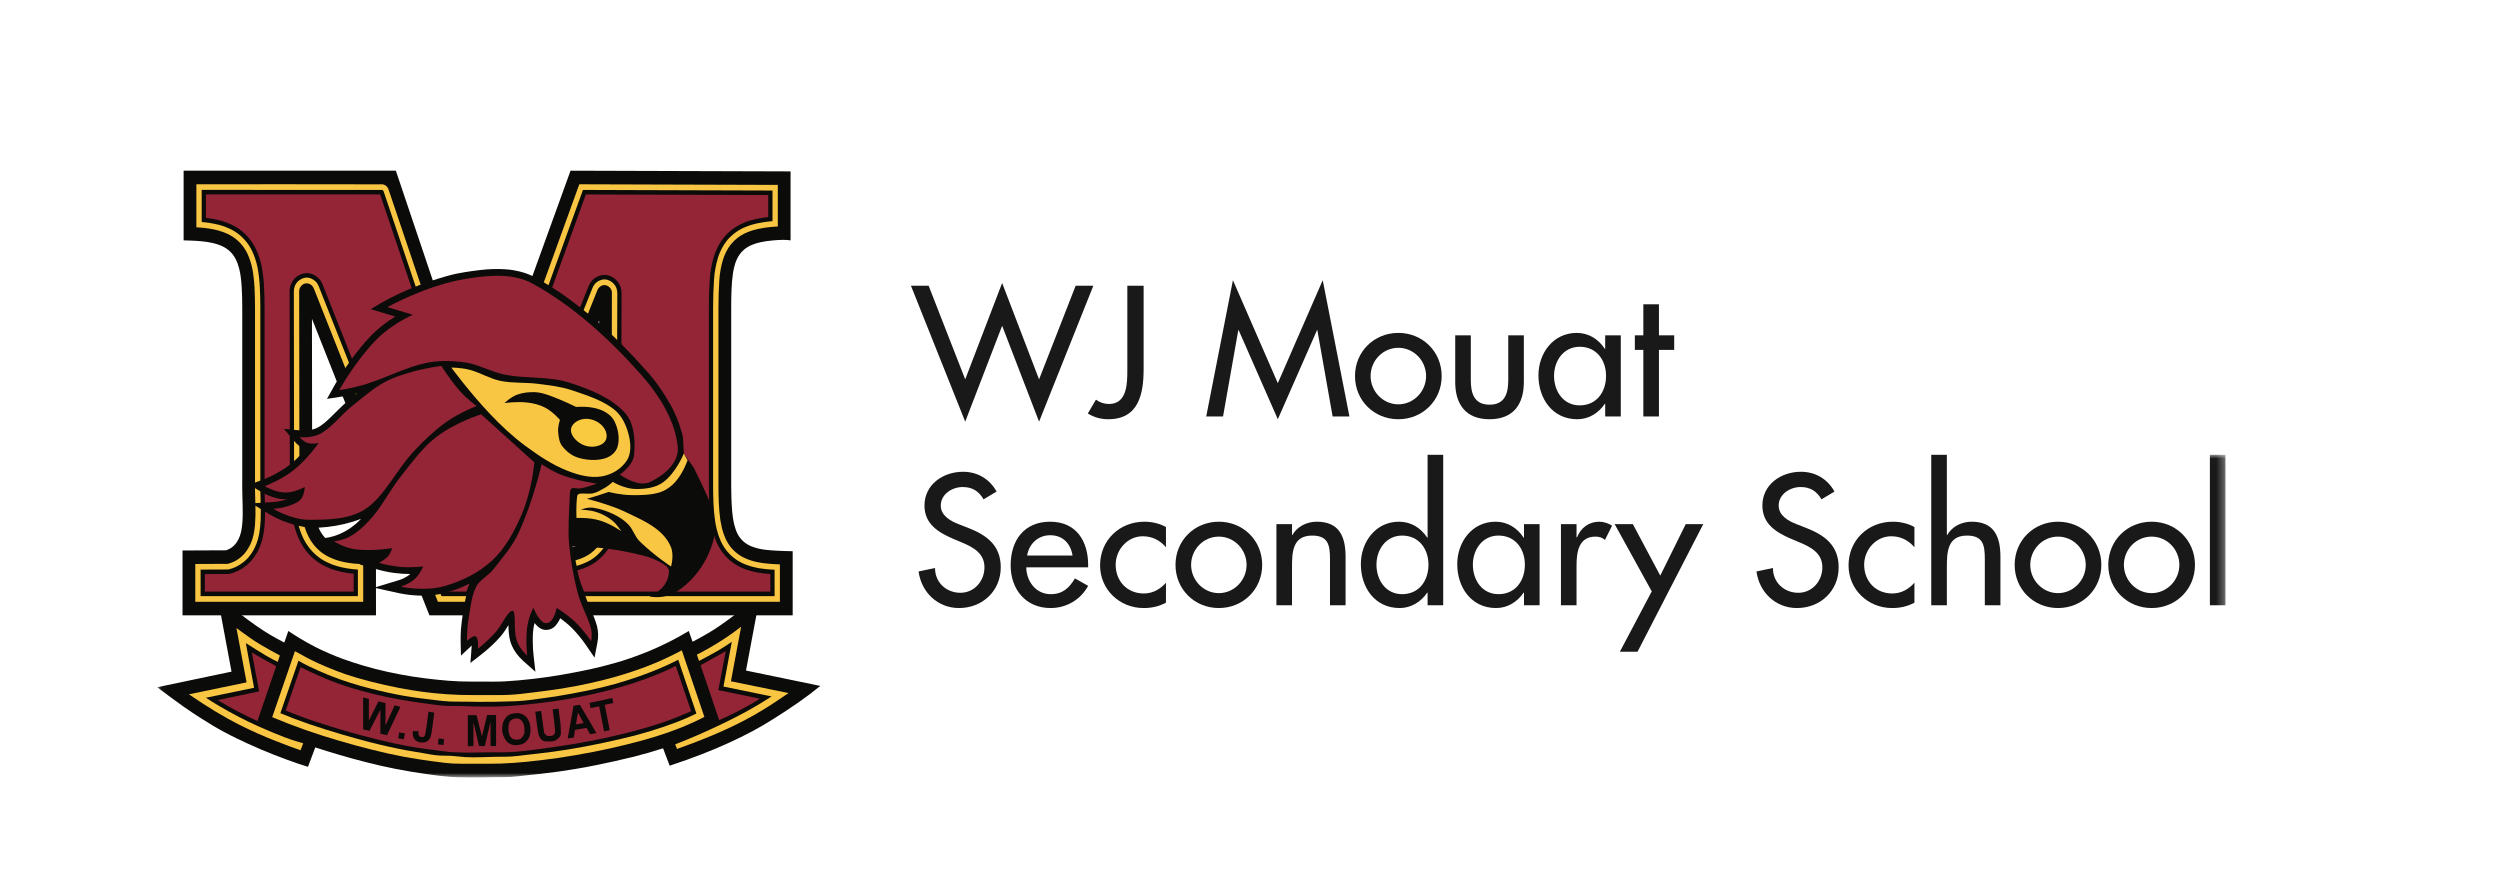 <?xml version="1.0" encoding="UTF-8"?>
<svg width="326px" height="115px" viewBox="0 0 326 115" version="1.1" xmlns="http://www.w3.org/2000/svg" xmlns:xlink="http://www.w3.org/1999/xlink">
    <!-- Generator: Sketch 49.1 (51147) - http://www.bohemiancoding.com/sketch -->
    <title>Bitmap Copy 44</title>
    <desc>Created with Sketch.</desc>
    <defs>
        <polygon id="path-1" points="0.038 0.008 269.703 0.008 269.703 42.042 0.038 42.042"></polygon>
    </defs>
    <g id="Page-1" stroke="none" stroke-width="1" fill="none" fill-rule="evenodd">
        <g id="Schools" transform="translate(-556, -6894)">
            <g id="logo_school_wjmouat" transform="translate(56, 6889)">
                <g id="W-J-Mouat-Secondary-Corporate-Colour-Copy" transform="translate(520.5, 27.24)">
                    <polyline id="Fill-1" fill="#1A1919" points="105.364 27.229 110.179 14.659 114.995 27.229 119.765 15.021 122.071 15.021 114.995 32.745 110.179 20.243 105.364 32.745 98.288 15.021 100.594 15.021 105.364 27.229"></polyline>
                    <path d="M128.629,15.021 L128.629,25.85 C128.629,29.128 127.996,32.428 124.017,32.428 C123.022,32.428 122.186,32.18 121.35,31.682 L122.413,29.874 C122.887,30.235 123.497,30.439 124.108,30.439 C126.55,30.439 126.504,27.59 126.504,25.85 L126.504,15.021 L128.629,15.021" id="Fill-2" fill="#1A1919"></path>
                    <polyline id="Fill-3" fill="#1A1919" points="141.02 20.809 140.974 20.809 138.985 32.066 136.792 32.066 140.274 14.298 146.128 27.726 151.984 14.298 155.466 32.066 153.273 32.066 151.283 20.809 151.238 20.809 146.128 32.428 141.02 20.809"></polyline>
                    <path d="M158.226,26.8 C158.226,28.789 159.831,30.484 161.843,30.484 C163.855,30.484 165.461,28.789 165.461,26.8 C165.461,24.787 163.855,23.114 161.843,23.114 C159.831,23.114 158.226,24.787 158.226,26.8 Z M167.495,26.8 C167.495,29.987 165.008,32.428 161.843,32.428 C158.678,32.428 156.191,29.987 156.191,26.8 C156.191,23.612 158.678,21.17 161.843,21.17 C165.008,21.17 167.495,23.612 167.495,26.8 Z" id="Fill-4" fill="#1A1919"></path>
                    <path d="M171.294,21.487 L171.294,27.342 C171.294,29.037 171.723,30.53 173.735,30.53 C175.747,30.53 176.177,29.037 176.177,27.342 L176.177,21.487 L178.211,21.487 L178.211,27.568 C178.211,30.462 176.855,32.428 173.735,32.428 C170.616,32.428 169.26,30.462 169.26,27.568 L169.26,21.487 L171.294,21.487" id="Fill-5" fill="#1A1919"></path>
                    <path d="M188.929,26.776 C188.929,24.72 187.685,22.979 185.493,22.979 C183.391,22.979 182.147,24.81 182.147,26.776 C182.147,28.766 183.345,30.62 185.493,30.62 C187.709,30.62 188.929,28.857 188.929,26.776 Z M190.851,32.066 L188.816,32.066 L188.816,30.416 L188.771,30.416 C187.957,31.615 186.691,32.428 185.176,32.428 C181.944,32.428 180.112,29.738 180.112,26.709 C180.112,23.815 182.034,21.17 185.109,21.17 C186.669,21.17 187.935,21.984 188.771,23.25 L188.816,23.25 L188.816,21.487 L190.851,21.487 L190.851,32.066 Z" id="Fill-6" fill="#1A1919"></path>
                    <polyline id="Fill-7" fill="#1A1919" points="195.826 32.066 193.791 32.066 193.791 23.386 192.683 23.386 192.683 21.487 193.791 21.487 193.791 17.44 195.826 17.44 195.826 21.487 197.815 21.487 197.815 23.386 195.826 23.386 195.826 32.066"></polyline>
                    <path d="M107.761,42.873 C107.127,41.811 106.314,41.269 105.025,41.269 C103.668,41.269 102.177,42.195 102.177,43.687 C102.177,45.021 103.487,45.722 104.55,46.129 L105.771,46.604 C108.19,47.553 109.998,48.888 109.998,51.736 C109.998,54.833 107.602,57.049 104.55,57.049 C101.792,57.049 99.644,55.013 99.283,52.278 L101.431,51.826 C101.408,53.703 102.9,55.059 104.731,55.059 C106.562,55.059 107.873,53.521 107.873,51.736 C107.873,49.904 106.403,49.113 104.934,48.503 L103.759,48.005 C101.815,47.169 100.051,46.061 100.051,43.687 C100.051,40.93 102.493,39.279 105.07,39.279 C106.969,39.279 108.529,40.206 109.456,41.856 L107.761,42.873" id="Fill-8" fill="#1A1919"></path>
                    <path d="M119.359,50.198 C119.11,48.616 118.07,47.553 116.443,47.553 C114.86,47.553 113.684,48.684 113.436,50.198 L119.359,50.198 Z M113.323,51.736 C113.345,53.545 114.566,55.24 116.511,55.24 C118.07,55.24 118.907,54.448 119.675,53.182 L121.394,54.154 C120.399,55.985 118.545,57.049 116.488,57.049 C113.255,57.049 111.288,54.607 111.288,51.487 C111.288,48.232 113.029,45.79 116.443,45.79 C119.811,45.79 121.394,48.277 121.394,51.419 L121.394,51.736 L113.323,51.736 Z" id="Fill-9" fill="#1A1919"></path>
                    <path d="M131.541,49.113 C130.727,48.186 129.732,47.689 128.512,47.689 C126.522,47.689 124.984,49.452 124.984,51.397 C124.984,53.567 126.499,55.149 128.647,55.149 C129.823,55.149 130.772,54.607 131.541,53.748 L131.541,56.348 C130.614,56.844 129.687,57.049 128.624,57.049 C125.504,57.049 122.95,54.652 122.95,51.487 C122.95,48.209 125.482,45.79 128.737,45.79 C129.687,45.79 130.727,46.016 131.541,46.49 L131.541,49.113" id="Fill-10" fill="#1A1919"></path>
                    <path d="M134.82,51.419 C134.82,53.408 136.425,55.104 138.437,55.104 C140.449,55.104 142.054,53.408 142.054,51.419 C142.054,49.407 140.449,47.735 138.437,47.735 C136.425,47.735 134.82,49.407 134.82,51.419 Z M144.089,51.419 C144.089,54.607 141.601,57.049 138.437,57.049 C135.272,57.049 132.785,54.607 132.785,51.419 C132.785,48.232 135.272,45.79 138.437,45.79 C141.601,45.79 144.089,48.232 144.089,51.419 Z" id="Fill-11" fill="#1A1919"></path>
                    <path d="M147.979,47.53 L148.023,47.53 C148.656,46.401 149.922,45.79 151.211,45.79 C154.195,45.79 154.964,47.802 154.964,50.379 L154.964,56.687 L152.93,56.687 L152.93,50.628 C152.93,48.819 152.68,47.599 150.601,47.599 C147.979,47.599 147.979,49.904 147.979,51.826 L147.979,56.687 L145.944,56.687 L145.944,46.107 L147.979,46.107 L147.979,47.53" id="Fill-12" fill="#1A1919"></path>
                    <path d="M165.772,51.397 C165.772,49.339 164.528,47.599 162.335,47.599 C160.233,47.599 158.99,49.43 158.99,51.397 C158.99,53.386 160.187,55.24 162.335,55.24 C164.55,55.24 165.772,53.476 165.772,51.397 Z M165.658,55.036 L165.613,55.036 C164.8,56.235 163.511,57.049 162.019,57.049 C158.764,57.049 156.955,54.357 156.955,51.328 C156.955,48.435 158.876,45.79 161.928,45.79 C163.511,45.79 164.777,46.604 165.613,47.87 L165.658,47.87 L165.658,37.063 L167.693,37.063 L167.693,56.687 L165.658,56.687 L165.658,55.036 Z" id="Fill-13" fill="#1A1919"></path>
                    <path d="M178.343,51.397 C178.343,49.339 177.099,47.599 174.906,47.599 C172.804,47.599 171.561,49.43 171.561,51.397 C171.561,53.386 172.758,55.24 174.906,55.24 C177.122,55.24 178.343,53.476 178.343,51.397 Z M180.264,56.687 L178.229,56.687 L178.229,55.036 L178.184,55.036 C177.371,56.235 176.104,57.049 174.59,57.049 C171.357,57.049 169.525,54.357 169.525,51.328 C169.525,48.435 171.447,45.79 174.521,45.79 C176.082,45.79 177.348,46.604 178.184,47.87 L178.229,47.87 L178.229,46.107 L180.264,46.107 L180.264,56.687 Z" id="Fill-14" fill="#1A1919"></path>
                    <path d="M185.081,47.824 L185.148,47.824 C185.646,46.581 186.686,45.79 188.042,45.79 C188.63,45.79 189.218,45.994 189.715,46.31 L188.788,48.163 C188.427,47.847 188.02,47.735 187.545,47.735 C185.352,47.735 185.081,49.769 185.081,51.487 L185.081,56.687 L183.046,56.687 L183.046,46.107 L185.081,46.107 L185.081,47.824" id="Fill-15" fill="#1A1919"></path>
                    <polyline id="Fill-16" fill="#1A1919" points="190.051 46.107 192.425 46.107 195.997 52.82 199.32 46.107 201.604 46.107 193.035 62.745 190.73 62.745 194.889 54.878 190.051 46.107"></polyline>
                    <path d="M217.023,42.873 C216.391,41.811 215.577,41.269 214.288,41.269 C212.931,41.269 211.44,42.195 211.44,43.687 C211.44,45.021 212.75,45.722 213.813,46.129 L215.033,46.604 C217.453,47.553 219.261,48.888 219.261,51.736 C219.261,54.833 216.865,57.049 213.813,57.049 C211.055,57.049 208.907,55.013 208.546,52.278 L210.693,51.826 C210.67,53.703 212.163,55.059 213.994,55.059 C215.825,55.059 217.136,53.521 217.136,51.736 C217.136,49.904 215.666,49.113 214.197,48.503 L213.022,48.005 C211.078,47.169 209.314,46.061 209.314,43.687 C209.314,40.93 211.756,39.279 214.333,39.279 C216.232,39.279 217.792,40.206 218.719,41.856 L217.023,42.873" id="Fill-17" fill="#1A1919"></path>
                    <path d="M229.141,49.113 C228.327,48.186 227.333,47.689 226.112,47.689 C224.123,47.689 222.586,49.452 222.586,51.397 C222.586,53.567 224.1,55.149 226.248,55.149 C227.424,55.149 228.373,54.607 229.141,53.748 L229.141,56.348 C228.215,56.844 227.287,57.049 226.225,57.049 C223.105,57.049 220.551,54.652 220.551,51.487 C220.551,48.209 223.083,45.79 226.338,45.79 C227.287,45.79 228.327,46.016 229.141,46.49 L229.141,49.113" id="Fill-18" fill="#1A1919"></path>
                    <path d="M233.371,37.063 L233.371,47.53 L233.415,47.53 C234.048,46.401 235.314,45.79 236.603,45.79 C239.587,45.79 240.356,47.802 240.356,50.379 L240.356,56.687 L238.321,56.687 L238.321,50.628 C238.321,48.819 238.072,47.599 235.992,47.599 C233.371,47.599 233.371,49.904 233.371,51.826 L233.371,56.687 L231.335,56.687 L231.335,37.063 L233.371,37.063" id="Fill-19" fill="#1A1919"></path>
                    <path d="M244.246,51.419 C244.246,53.408 245.851,55.104 247.863,55.104 C249.875,55.104 251.481,53.408 251.481,51.419 C251.481,49.407 249.875,47.735 247.863,47.735 C245.851,47.735 244.246,49.407 244.246,51.419 Z M253.515,51.419 C253.515,54.607 251.028,57.049 247.863,57.049 C244.698,57.049 242.211,54.607 242.211,51.419 C242.211,48.232 244.698,45.79 247.863,45.79 C251.028,45.79 253.515,48.232 253.515,51.419 Z" id="Fill-20" fill="#1A1919"></path>
                    <path d="M256.455,51.419 C256.455,53.408 258.06,55.104 260.072,55.104 C262.084,55.104 263.689,53.408 263.689,51.419 C263.689,49.407 262.084,47.735 260.072,47.735 C258.06,47.735 256.455,49.407 256.455,51.419 Z M265.724,51.419 C265.724,54.607 263.236,57.049 260.072,57.049 C256.907,57.049 254.42,54.607 254.42,51.419 C254.42,48.232 256.907,45.79 260.072,45.79 C263.236,45.79 265.724,48.232 265.724,51.419 Z" id="Fill-21" fill="#1A1919"></path>
                    <g id="Group-25" transform="translate(0, 37.055)">
                        <mask id="mask-2" fill="white">
                            <use xlink:href="#path-1"></use>
                        </mask>
                        <g id="Clip-23"></g>
                        <polygon id="Fill-22" fill="#1A1919" mask="url(#mask-2)" points="267.669 19.631 269.703 19.631 269.703 0.008 267.669 0.008"></polygon>
                        <path d="M73.575,22.151 C72.835,22.669 72.325,22.987 71.737,23.33 C71.15,23.674 70.485,24.042 69.812,24.392 L69.316,22.988 C68.454,23.507 67.575,23.994 66.704,24.429 C65.83,24.867 64.965,25.257 64.254,25.554 C63.544,25.854 62.988,26.061 62.427,26.266 C61.867,26.471 61.302,26.672 60.69,26.863 C60.08,27.055 59.418,27.235 58.752,27.414 C58.086,27.592 57.412,27.77 56.395,27.989 C55.376,28.21 54.014,28.477 52.763,28.691 C51.512,28.906 50.372,29.07 49.104,29.22 C47.835,29.368 46.441,29.499 45.317,29.556 C44.195,29.611 43.342,29.589 42.404,29.585 C41.466,29.581 40.442,29.595 39.447,29.559 C38.452,29.525 37.485,29.438 36.487,29.335 C35.489,29.231 34.459,29.11 33.368,28.941 C32.277,28.77 31.125,28.555 30.025,28.311 C28.926,28.066 27.875,27.796 26.883,27.504 C25.89,27.209 24.95,26.895 24.265,26.647 C23.576,26.398 23.143,26.218 22.714,26.037 C21.854,25.683 20.986,25.277 20.108,24.8 C19.669,24.564 19.233,24.323 18.731,24.022 C18.23,23.722 17.66,23.362 17.097,22.988 L16.573,24.492 C15.954,24.179 15.34,23.843 14.749,23.492 C14.156,23.14 13.58,22.773 12.901,22.298 C12.221,21.822 11.437,21.239 10.886,20.819 C10.337,20.401 10.021,20.145 9.663,19.846 C9.305,19.549 8.904,19.205 8.587,18.929 C8.271,18.652 8.041,18.443 7.813,18.229 L9.69,28.286 L0,30.32 C1.237,31.259 2.486,32.178 3.411,32.832 C4.335,33.483 4.936,33.871 5.539,34.258 C6.144,34.644 6.751,35.027 7.288,35.347 C7.825,35.668 8.295,35.926 8.769,36.18 C9.243,36.433 9.722,36.683 10.512,37.063 C11.302,37.445 12.403,37.954 13.532,38.434 C14.659,38.915 15.815,39.363 16.839,39.739 C17.864,40.118 18.758,40.42 19.659,40.701 L20.612,38.166 C21.672,38.513 22.737,38.841 23.82,39.159 C24.902,39.476 26.003,39.781 27.219,40.089 C28.434,40.398 29.763,40.711 31.133,40.979 C32.502,41.247 33.912,41.47 35.116,41.644 C36.317,41.818 37.311,41.94 38.145,42.004 C38.979,42.068 39.655,42.07 40.337,42.074 C41.019,42.079 41.708,42.083 42.389,42.074 C43.069,42.066 43.739,42.046 44.353,42.042 C44.967,42.038 45.525,42.051 46.079,42.021 C46.629,41.99 47.175,41.919 47.835,41.843 C48.496,41.769 49.273,41.691 50.039,41.607 C51.578,41.44 53.124,41.219 54.692,40.952 C55.478,40.819 56.258,40.683 57.506,40.425 C58.756,40.169 60.472,39.792 61.963,39.423 C63.453,39.052 64.713,38.689 65.963,38.282 L66.824,40.554 C68.296,40.067 69.758,39.543 71.043,39.044 C72.331,38.545 73.442,38.073 74.534,37.572 C75.625,37.073 76.693,36.548 77.642,36.041 C78.588,35.535 79.413,35.046 80.408,34.42 C81.404,33.795 82.569,33.033 83.611,32.305 C84.654,31.576 85.572,30.878 86.465,30.148 L76.777,28.145 L78.669,18.057 C77.883,18.795 77.07,19.501 76.179,20.211 C75.287,20.92 74.315,21.636 73.575,22.151" id="Fill-24" fill="#0B0B09" mask="url(#mask-2)"></path>
                    </g>
                    <path d="M71.982,62.258 C71.367,62.612 70.874,62.877 70.373,63.126 L70.653,63.948 C71.558,63.47 72.462,62.994 73.174,62.577 C73.885,62.16 74.408,61.804 74.927,61.448 L73.841,67.285 L80.112,68.575 C79.165,69.191 78.197,69.777 77.242,70.313 C76.285,70.85 75.339,71.339 74.296,71.851 C73.25,72.362 72.105,72.899 70.967,73.404 C69.826,73.908 68.691,74.378 67.546,74.822 L67.785,75.421 C69.027,74.984 70.26,74.519 71.433,74.047 C72.606,73.573 73.716,73.094 74.802,72.578 C75.888,72.063 76.949,71.511 77.861,70.994 C78.769,70.478 79.528,69.995 80.251,69.527 C80.97,69.057 81.655,68.604 82.331,68.137 L74.812,66.6 L76.146,59.478 C75.467,60.011 74.765,60.517 74.049,60.989 C73.33,61.464 72.597,61.904 71.982,62.258" id="Fill-26" fill="#F8C642"></path>
                    <path d="M4.133,68.299 C5.316,69.11 6.52,69.886 7.608,70.544 C8.697,71.201 9.669,71.738 10.609,72.22 C11.55,72.7 12.462,73.122 13.241,73.466 C14.024,73.811 14.674,74.078 15.387,74.358 C16.098,74.639 16.866,74.934 17.427,75.143 C17.987,75.354 18.335,75.477 18.688,75.596 L19.041,74.689 C18.776,74.608 18.513,74.528 18.158,74.422 C17.802,74.314 17.355,74.186 16.514,73.863 C15.672,73.541 14.438,73.027 13.39,72.564 C12.344,72.1 11.485,71.685 10.607,71.224 C9.73,70.765 8.832,70.26 8.118,69.843 C7.404,69.425 6.874,69.092 6.351,68.745 L12.629,67.445 L11.556,61.62 C12.528,62.236 13.501,62.851 14.195,63.259 C14.889,63.669 15.302,63.869 15.715,64.07 L15.995,63.236 C15.087,62.749 14.187,62.245 13.561,61.875 C12.935,61.504 12.585,61.271 12.194,60.999 C11.8,60.726 11.369,60.415 11.053,60.186 C10.735,59.955 10.533,59.805 10.331,59.654 L11.654,66.741 L4.133,68.299" id="Fill-27" fill="#F8C642"></path>
                    <path d="M62.284,65.22 C61.549,65.47 60.557,65.789 59.536,66.075 C58.515,66.363 57.464,66.621 56.346,66.865 C55.229,67.109 54.045,67.338 52.777,67.541 C51.512,67.742 50.163,67.914 49.009,68.058 C47.854,68.203 46.896,68.318 45.902,68.367 C44.911,68.415 43.885,68.398 42.802,68.396 C41.72,68.394 40.578,68.408 39.428,68.372 C38.279,68.337 37.119,68.252 36.082,68.147 C35.046,68.043 34.133,67.917 33.103,67.746 C32.07,67.575 30.921,67.361 29.692,67.085 C28.463,66.81 27.157,66.472 26.1,66.165 C25.042,65.856 24.232,65.577 23.376,65.247 C22.521,64.917 21.621,64.537 20.942,64.227 C20.262,63.918 19.801,63.68 19.414,63.472 C19.027,63.263 18.713,63.084 18.482,62.955 C18.252,62.828 18.106,62.751 17.96,62.676 L14.998,71.276 C17.896,72.497 20.753,73.485 23.598,74.317 C25.029,74.74 26.484,75.138 27.926,75.499 C29.364,75.863 30.789,76.185 32.159,76.442 C33.529,76.697 34.842,76.886 35.905,77.031 C36.969,77.178 37.782,77.281 38.621,77.326 C39.461,77.37 40.329,77.353 41.371,77.352 C42.413,77.35 43.63,77.365 44.782,77.33 C45.934,77.293 47.023,77.207 48.23,77.088 C49.436,76.967 50.759,76.814 52.24,76.599 C53.72,76.384 55.359,76.105 56.868,75.808 C58.378,75.514 59.764,75.2 61.116,74.866 C62.47,74.533 63.793,74.178 64.971,73.814 C66.15,73.452 67.182,73.078 68.011,72.754 C68.841,72.429 69.466,72.153 69.928,71.94 C70.393,71.726 70.696,71.575 70.905,71.471 C71.116,71.364 71.232,71.305 71.35,71.244 L68.409,62.565 C66.991,63.312 65.424,64.063 63.98,64.603 C63.504,64.787 63.022,64.971 62.284,65.22" id="Fill-28" fill="#F8C642"></path>
                    <path d="M70.852,64.514 L73.284,71.668 C74.078,71.312 74.866,70.935 75.577,70.571 C76.29,70.209 76.929,69.855 77.375,69.603 C77.821,69.349 78.075,69.193 78.245,69.088 C78.416,68.982 78.502,68.926 78.586,68.869 L73.17,67.753 L74.143,62.676 L70.852,64.514" id="Fill-29" fill="#942537"></path>
                    <path d="M7.88,69.048 C9.607,70.091 11.338,71.002 13.07,71.784 L15.515,64.631 C14.95,64.33 14.387,64.022 13.931,63.765 C13.476,63.509 13.128,63.3 12.879,63.156 C12.633,63.012 12.486,62.93 12.339,62.847 L13.295,67.918 L7.88,69.048" id="Fill-30" fill="#942537"></path>
                    <path d="M62.94,65.919 C61.952,66.267 60.831,66.634 59.701,66.95 C58.57,67.268 57.437,67.538 56.133,67.807 C54.83,68.075 53.359,68.344 52.289,68.517 C51.217,68.693 50.544,68.775 49.869,68.868 C48.529,69.073 47.207,69.213 45.908,69.225 C44.617,69.26 43.277,69.297 41.932,69.282 C41.258,69.276 40.591,69.258 39.96,69.254 C39.329,69.249 38.731,69.262 38.14,69.235 C37.548,69.205 36.965,69.138 36.323,69.061 C35.682,68.985 34.984,68.901 34.293,68.811 C32.904,68.642 31.493,68.394 30.054,68.072 C29.332,67.913 28.613,67.747 27.802,67.542 C26.194,67.139 24.179,66.538 22.302,65.768 C21.369,65.389 20.479,64.98 19.838,64.669 C19.197,64.358 18.802,64.149 18.415,63.921 L16.061,70.761 C17.246,71.256 18.446,71.715 19.798,72.178 C21.15,72.642 22.654,73.114 24.066,73.528 C25.478,73.941 26.798,74.302 27.83,74.566 C28.862,74.831 29.605,74.999 30.354,75.164 C31.82,75.497 33.243,75.739 34.619,75.962 C35.293,76.078 35.972,76.213 36.597,76.266 C37.223,76.318 37.794,76.289 38.366,76.321 C38.939,76.354 39.513,76.448 40.158,76.489 C40.801,76.529 41.52,76.519 42.228,76.499 C42.937,76.478 43.638,76.451 44.278,76.444 C44.917,76.438 45.497,76.452 46.071,76.419 C46.646,76.388 47.22,76.307 48.133,76.2 C49.05,76.094 50.31,75.96 51.628,75.783 C52.942,75.606 54.318,75.386 55.87,75.091 C57.421,74.795 59.151,74.426 60.59,74.088 C62.031,73.748 63.18,73.441 64.36,73.079 C65.542,72.717 66.754,72.303 67.754,71.92 C68.754,71.538 69.539,71.191 70.311,70.804 L67.947,63.793 C67.181,64.182 66.402,64.546 65.588,64.894 C64.774,65.241 63.926,65.571 62.94,65.919" id="Fill-31" fill="#0B0B09"></path>
                    <path d="M62.076,66.844 C60.988,67.202 59.907,67.514 58.764,67.806 C57.62,68.099 56.412,68.372 55.171,68.615 C53.929,68.858 52.656,69.069 51.448,69.24 C50.239,69.409 49.099,69.535 48.049,69.64 C46.999,69.744 46.04,69.826 45.162,69.866 C44.282,69.905 43.484,69.904 42.808,69.901 C42.132,69.897 41.578,69.893 41.033,69.876 C40.487,69.858 39.952,69.826 39.362,69.819 C38.772,69.812 38.126,69.829 37.487,69.793 C36.847,69.755 36.215,69.664 35.287,69.537 C34.361,69.409 33.138,69.243 31.899,69.029 C30.659,68.816 29.402,68.556 28.188,68.257 C26.972,67.959 25.799,67.622 24.838,67.316 C23.875,67.009 23.122,66.736 22.307,66.401 C21.491,66.065 20.612,65.667 20,65.387 C19.387,65.105 19.043,64.938 18.7,64.761 L16.755,70.417 C17.354,70.661 17.957,70.896 18.567,71.126 C19.176,71.354 19.792,71.577 20.476,71.806 C21.16,72.034 21.911,72.271 22.665,72.504 C23.419,72.74 24.175,72.973 25.21,73.263 C26.244,73.551 27.556,73.897 28.553,74.147 C29.549,74.397 30.231,74.551 30.921,74.699 C32.288,74.996 33.629,75.239 34.94,75.411 C35.592,75.498 36.25,75.575 36.788,75.646 C37.325,75.719 37.741,75.784 38.159,75.822 C38.577,75.861 38.996,75.872 39.49,75.882 C39.982,75.893 40.549,75.904 41.125,75.895 C41.701,75.89 42.286,75.863 43.12,75.863 C43.956,75.861 45.04,75.884 46.139,75.829 C47.237,75.773 48.352,75.636 49.79,75.444 C51.228,75.249 52.992,75 54.605,74.726 C56.219,74.453 57.683,74.157 59.052,73.85 C60.421,73.541 61.691,73.22 62.839,72.905 C63.987,72.59 65.014,72.279 65.881,71.984 C66.751,71.687 67.464,71.403 67.999,71.186 C68.533,70.968 68.889,70.817 69.128,70.713 C69.369,70.608 69.494,70.549 69.617,70.483 L67.623,64.604 C66.876,64.985 66.115,65.335 65.187,65.711 C64.259,66.084 63.165,66.488 62.076,66.844" id="Fill-32" fill="#942537"></path>
                    <path d="M36.674,74.303 C36.637,74.312 36.664,74.382 36.651,74.572 C36.61,74.581 36.649,74.658 36.62,74.822 C36.616,74.827 36.618,74.816 36.609,74.834 C36.62,74.86 36.695,74.841 36.859,74.85 C36.868,74.891 36.928,74.863 37.09,74.875 C37.095,74.913 37.171,74.892 37.332,74.895 C37.371,74.853 37.329,74.792 37.359,74.65 C37.383,74.637 37.365,74.564 37.375,74.409 C37.411,74.403 37.392,74.324 37.394,74.151 C37.356,74.108 37.313,74.165 37.225,74.115 C37.215,74.103 37.142,74.124 37.047,74.097 C37.038,74.07 36.967,74.102 36.862,74.073 C36.851,74.051 36.792,74.062 36.691,74.062 C36.66,74.107 36.687,74.151 36.674,74.303 Z M32.126,74.159 C32.188,74.166 32.203,73.926 32.238,73.737 C32.257,73.623 32.273,73.531 32.282,73.473 C32.29,73.415 32.29,73.394 32.286,73.375 C32.155,73.36 32.024,73.344 31.911,73.327 C31.797,73.309 31.701,73.293 31.643,73.282 C31.585,73.274 31.566,73.274 31.546,73.276 L31.433,74.037 C31.627,74.071 31.822,74.107 31.94,74.129 C32.059,74.151 32.099,74.162 32.126,74.159 Z M45.987,71.857 C45.942,71.926 45.902,72.024 45.874,72.126 C45.813,72.308 45.784,72.685 45.811,73.038 C45.824,73.203 45.853,73.325 45.891,73.437 C45.969,73.685 46.037,73.852 46.283,74.059 C46.336,74.1 46.398,74.129 46.463,74.152 C46.597,74.201 46.838,74.228 47.073,74.199 C47.196,74.183 47.304,74.145 47.395,74.086 C47.598,73.954 47.797,73.656 47.852,73.433 C47.893,73.325 47.9,73.058 47.888,72.791 C47.883,72.634 47.868,72.485 47.817,72.31 C47.77,72.136 47.682,71.935 47.572,71.793 C47.459,71.651 47.322,71.568 47.226,71.521 C47.003,71.43 46.968,71.445 46.828,71.439 C46.614,71.461 46.246,71.503 45.987,71.857 Z M41.637,71.015 L40.505,71.015 L40.505,75.067 L41.236,75.067 L41.236,71.941 L41.974,75.043 L42.725,75.043 L43.467,71.866 L43.467,75.043 L44.189,75.043 L44.189,70.993 L43.018,70.993 L42.351,73.771 L41.637,71.015 Z M45.393,71.418 C45.307,71.541 45.207,71.714 45.137,71.889 C44.937,72.401 44.911,73.127 45.158,73.735 C45.243,73.94 45.366,74.151 45.454,74.287 C45.545,74.424 45.604,74.483 45.666,74.542 C46.141,74.958 46.73,74.993 47.369,74.864 C47.677,74.766 47.969,74.662 48.28,74.272 C48.558,73.929 48.625,73.563 48.672,73.2 C48.685,73.052 48.682,72.887 48.675,72.732 C48.668,72.441 48.6,72.048 48.403,71.655 C48.209,71.29 47.974,71.086 47.78,70.983 C47.277,70.694 46.834,70.709 46.261,70.827 C46.117,70.864 45.987,70.914 45.882,70.973 C45.661,71.108 45.554,71.201 45.393,71.418 Z M54.613,72.22 L55.61,72.044 L54.854,70.666 L54.613,72.22 Z M34.819,73.784 C34.738,73.874 34.518,73.905 34.328,73.828 C34.076,73.744 33.993,73.396 34.085,73.103 L33.323,73.103 C33.33,73.495 33.284,73.782 33.544,74.155 C33.79,74.437 34.111,74.564 34.393,74.576 C34.517,74.586 34.653,74.584 34.748,74.576 C34.976,74.544 34.969,74.551 35.1,74.493 C35.172,74.453 35.268,74.383 35.354,74.303 C35.441,74.222 35.518,74.133 35.58,74.005 C35.641,73.879 35.688,73.716 35.726,73.544 C35.765,73.371 35.798,73.188 35.864,72.711 C35.932,72.234 36.036,71.462 36.133,70.689 L35.376,70.568 C35.312,71.065 35.246,71.564 35.177,72.057 C35.11,72.55 35.039,73.038 34.992,73.304 C34.944,73.567 34.919,73.61 34.898,73.653 C34.877,73.699 34.859,73.745 34.819,73.784 Z M51.87,72.873 C51.888,73.094 51.888,73.157 51.884,73.218 C51.88,73.33 51.833,73.457 51.693,73.585 C51.63,73.644 51.551,73.696 51.402,73.722 C51.254,73.748 51.034,73.748 50.823,73.716 L50.456,73.345 L50.067,70.469 L49.3,70.574 C49.357,71.042 49.42,71.509 49.48,71.971 C49.541,72.433 49.605,72.89 49.656,73.179 C49.705,73.469 49.744,73.591 49.789,73.705 C49.833,73.819 49.881,73.928 49.941,74.014 C50.272,74.441 50.625,74.473 50.973,74.448 C51.414,74.443 51.909,74.503 52.421,73.921 C52.546,73.757 52.625,73.618 52.639,73.452 C52.647,73.357 52.631,73.25 52.628,73.057 C52.639,72.675 52.602,72.021 52.5,71.481 C52.427,70.984 52.385,70.555 52.333,70.15 L51.565,70.255 C51.641,70.801 51.712,71.348 51.763,71.811 C51.819,72.273 51.853,72.651 51.87,72.873 Z M53.526,74.061 L54.33,73.932 L54.475,72.932 L55.99,72.683 L56.447,73.501 L57.279,73.358 L55.122,69.667 L54.29,69.792 L53.526,74.061 Z M56.517,70.091 L57.632,69.859 L58.271,73.135 L59.009,72.973 L58.357,69.669 L59.471,69.439 L59.344,68.781 L56.37,69.425 L56.517,70.091 Z M27.68,73.06 L29.102,70.321 L29.102,73.442 L29.968,73.623 L31.718,69.929 L30.967,69.735 L29.769,72.348 L29.769,69.436 L28.852,69.222 L27.6,71.709 L27.6,68.89 L26.854,68.71 L26.854,72.877 L27.68,73.06 Z" id="Fill-33" fill="#0B0B09"></path>
                    <path d="M3.444,0.018 L3.444,9.104 C3.757,9.109 4.071,9.114 4.47,9.136 C5.26,9.171 6.281,9.23 7.201,9.44 C7.897,9.609 8.659,9.827 9.383,10.446 C9.998,10.995 10.264,11.539 10.481,12.118 C10.647,12.582 10.747,12.988 10.816,13.376 C10.851,13.555 10.876,13.737 10.9,13.918 C10.951,14.307 10.988,14.76 11.017,15.244 C11.067,16.064 11.09,16.967 11.09,17.863 L11.09,40.366 C11.09,40.911 11.073,41.457 11.111,42.689 C11.15,43.921 11.238,45.842 10.921,47.168 C10.603,48.494 9.879,49.228 8.992,49.518 L3.301,49.543 L3.301,58.001 L28.529,58.001 L28.524,49.614 C27.957,49.612 27.386,49.595 26.911,49.571 C26.435,49.548 26.054,49.516 25.731,49.483 C25.41,49.446 25.15,49.41 24.892,49.359 C24.632,49.311 24.375,49.249 24.162,49.188 C23.756,49.077 23.446,48.957 23.1,48.788 C22.673,48.575 22.261,48.303 21.836,47.834 C21.422,47.373 21.19,46.926 20.986,46.439 C20.913,46.262 20.847,46.081 20.778,45.851 C20.707,45.62 20.633,45.339 20.572,45.056 C20.51,44.774 20.462,44.487 20.414,44.115 C20.32,43.352 20.22,42.352 20.208,41.457 L20.179,19.328 L35.498,58.001 L42.234,58.001 L57.629,19.541 L57.567,41.186 C57.543,42.806 57.441,44.317 57.117,45.843 C56.97,46.403 56.755,47.233 56.145,47.937 C55.634,48.516 55.135,48.76 54.596,48.966 C54.159,49.123 53.776,49.217 53.405,49.283 C53.044,49.349 52.683,49.386 52.321,49.42 C52.134,49.464 51.949,49.51 51.563,49.531 C51.174,49.551 50.583,49.548 49.992,49.544 L49.992,58.001 L82.865,58.001 L82.865,49.638 C82.492,49.634 82.121,49.631 81.622,49.609 C80.973,49.573 80.119,49.551 79.312,49.452 C79.008,49.415 78.704,49.367 78.402,49.294 C77.85,49.147 77.072,48.949 76.393,48.319 C75.665,47.621 75.462,46.944 75.254,46.196 C74.963,45.047 74.932,43.891 74.875,42.736 C74.853,42.186 74.848,41.636 74.848,41.087 L74.848,17.773 C74.856,16.3 74.87,14.83 75.081,13.355 C75.23,12.541 75.396,11.69 76.021,10.844 C76.661,10.031 77.363,9.74 78.059,9.509 C78.224,9.457 78.391,9.411 78.615,9.36 C78.839,9.31 79.116,9.256 79.396,9.213 C79.675,9.17 79.956,9.139 80.328,9.107 C80.7,9.075 81.162,9.043 81.554,9.038 C81.948,9.033 82.271,9.057 82.59,9.104 L82.59,0.109 L53.916,0.018 L53.898,0.018 L42.099,32.619 L31.119,0.018 L3.444,0.018" id="Fill-34" fill="#0B0B09"></path>
                    <path d="M29.068,3.111 L42.002,41.511 L55.895,3.118 L79.678,3.193 L79.678,6.061 C78.664,6.171 77.524,6.383 76.528,6.797 C75.816,7.092 75.103,7.495 74.366,8.206 C73.684,8.87 73.197,9.673 72.887,10.407 C72.778,10.66 72.677,10.92 72.566,11.296 C72.454,11.673 72.332,12.165 72.24,12.665 C72.035,13.756 72.017,14.871 71.964,15.978 C71.941,16.577 71.939,17.178 71.937,17.78 L71.937,41.082 C71.937,42.269 71.978,43.455 72.065,44.641 C72.095,45.036 72.142,45.429 72.206,45.82 C72.268,46.21 72.345,46.599 72.423,46.922 C72.579,47.561 72.735,48.001 72.967,48.526 C73.085,48.783 73.22,49.047 73.373,49.298 C73.527,49.551 73.698,49.791 73.884,50.019 C74.752,51.073 75.714,51.615 76.624,51.963 C77.715,52.378 78.833,52.546 79.951,52.614 L79.952,54.908 L52.905,54.908 L52.905,52.47 C53.233,52.437 53.563,52.389 53.889,52.329 C54.216,52.268 54.539,52.196 54.821,52.121 C55.384,51.967 55.793,51.812 56.272,51.582 C56.724,51.358 57.221,51.053 57.681,50.643 C58.41,49.999 58.893,49.296 59.235,48.596 C59.363,48.343 59.477,48.083 59.593,47.755 C59.713,47.426 59.836,47.027 59.936,46.622 C60.034,46.22 60.112,45.806 60.189,45.254 C60.265,44.7 60.339,44.003 60.393,43.305 C60.445,42.606 60.476,41.906 60.479,41.205 L60.552,15.998 C60.536,15.411 60.416,14.815 59.769,14.187 C58.918,13.477 58.007,13.409 57.069,14.019 C56.834,14.18 56.554,14.481 56.404,14.757 C56.348,14.854 56.297,14.956 56.256,15.062 L40.308,54.908 L37.431,54.908 L21.56,14.837 C21.448,14.558 21.292,14.285 21.005,14.002 C20.158,13.25 19.247,13.177 18.309,13.746 C18.067,13.901 17.781,14.195 17.624,14.463 C17.369,14.884 17.265,15.319 17.263,15.761 L17.296,41.491 C17.298,41.997 17.336,42.502 17.375,43.007 C17.412,43.512 17.464,44.015 17.52,44.459 C17.575,44.903 17.636,45.288 17.715,45.667 C17.797,46.048 17.893,46.425 17.993,46.755 C18.185,47.392 18.392,47.905 18.684,48.462 C18.825,48.731 18.985,48.996 19.159,49.249 C19.336,49.502 19.526,49.743 19.731,49.971 C20.655,50.998 21.656,51.551 22.648,51.931 C23.546,52.268 24.588,52.484 25.615,52.578 L25.615,54.908 L6.213,54.908 L6.213,52.623 L9.349,52.608 C10.1,52.441 10.857,52.121 11.621,51.501 C11.845,51.319 12.053,51.118 12.248,50.904 C13.496,49.478 13.846,47.876 13.991,46.365 C14.171,44.375 13.952,42.38 14.002,40.388 L14.002,17.864 C13.987,16.04 13.967,14.237 13.6,12.392 C13.517,12.018 13.415,11.649 13.293,11.287 C13.172,10.924 13.031,10.569 12.885,10.258 C12.741,9.948 12.589,9.683 12.421,9.428 C12.253,9.175 12.072,8.932 11.874,8.704 C11.677,8.476 11.465,8.262 11.24,8.064 C10.564,7.459 9.761,7.045 9.03,6.774 C8.218,6.473 7.28,6.274 6.355,6.172 L6.355,3.111 L29.068,3.111" id="Fill-35" fill="#942537"></path>
                    <path d="M5.801,6.711 L5.801,2.522 C13.633,2.523 21.464,2.518 29.297,2.525 C29.37,2.533 29.493,2.609 29.53,2.73 L42.021,39.816 L55.517,2.527 L80.234,2.605 L80.234,6.602 C79.867,6.634 79.5,6.668 79.136,6.723 C78.799,6.773 78.466,6.835 78.18,6.898 C77.62,7.023 77.205,7.154 76.729,7.347 C76.071,7.618 75.418,7.988 74.744,8.639 C74.116,9.249 73.677,9.977 73.392,10.651 C73.291,10.885 73.197,11.125 73.093,11.479 C72.872,12.221 72.658,13.286 72.61,14.219 C72.529,15.405 72.49,16.591 72.49,17.777 L72.49,41.082 C72.499,42.631 72.524,44.164 72.752,45.721 C72.811,46.095 72.886,46.468 72.958,46.773 C73.105,47.373 73.251,47.782 73.467,48.27 C73.667,48.715 73.938,49.187 74.301,49.63 C74.873,50.327 75.493,50.776 76.112,51.097 C76.576,51.339 77.07,51.515 77.573,51.657 C77.833,51.729 78.098,51.789 78.405,51.846 C79.037,51.954 79.799,52.03 80.506,52.057 L80.506,55.497 L52.349,55.497 L52.349,51.963 C52.459,51.945 52.569,51.925 52.679,51.9 C53.025,51.87 53.366,51.823 53.708,51.765 C54.05,51.703 54.39,51.627 54.669,51.555 C55.222,51.405 55.592,51.26 56.038,51.047 C56.456,50.843 56.907,50.563 57.327,50.192 C57.995,49.6 58.432,48.962 58.747,48.32 C58.862,48.087 58.967,47.848 59.077,47.54 C59.187,47.233 59.305,46.857 59.4,46.473 C59.494,46.091 59.566,45.7 59.64,45.165 C59.713,44.629 59.789,43.945 59.838,43.26 C59.89,42.577 59.921,41.889 59.925,41.202 L59.997,15.997 C59.985,15.555 59.894,15.107 59.406,14.634 C58.768,14.1 58.084,14.05 57.376,14.508 C57.134,14.668 56.865,15.02 56.767,15.293 L40.676,55.497 L37.063,55.497 L21.05,15.065 C20.964,14.856 20.847,14.651 20.632,14.438 C19.936,13.835 19.189,13.774 18.409,14.397 C17.957,14.828 17.825,15.292 17.818,15.76 L17.851,41.483 C17.852,41.977 17.889,42.471 17.927,42.964 C17.964,43.457 18.014,43.949 18.068,44.378 C18.122,44.808 18.182,45.176 18.257,45.538 C18.334,45.902 18.426,46.262 18.521,46.573 C18.702,47.173 18.895,47.652 19.168,48.174 C19.299,48.422 19.445,48.667 19.607,48.899 C19.769,49.133 19.944,49.354 20.131,49.564 C20.991,50.518 21.914,51.024 22.833,51.375 C23.634,51.676 24.578,51.882 25.506,51.975 C25.728,51.998 25.947,52.017 26.169,52.033 L26.171,55.497 L5.658,55.497 L5.658,52.035 L9.289,52.021 C9.958,51.863 10.628,51.572 11.306,51.015 C11.502,50.853 11.687,50.674 11.86,50.483 C13.18,48.935 13.392,47.252 13.486,45.615 C13.563,43.872 13.407,42.128 13.448,40.384 L13.448,17.864 C13.432,16.088 13.415,14.328 13.062,12.532 C12.983,12.179 12.887,11.831 12.773,11.49 C12.658,11.149 12.527,10.812 12.39,10.524 C12.255,10.236 12.116,9.994 11.964,9.761 C11.811,9.529 11.644,9.308 11.463,9.1 C10.64,8.15 9.74,7.669 8.846,7.33 C8.613,7.243 8.378,7.165 8.066,7.084 C7.423,6.917 6.568,6.767 5.801,6.711 Z M5.107,7.4 L5.107,1.786 C13.204,1.79 21.302,1.772 29.402,1.797 C29.632,1.838 29.921,1.963 30.119,2.334 C34.114,14.114 38.068,25.912 42.044,37.7 L55.041,1.789 L80.928,1.871 L80.928,7.293 C80.364,7.326 79.796,7.368 79.234,7.452 C78.912,7.5 78.592,7.56 78.324,7.62 C77.802,7.734 77.419,7.856 76.98,8.034 C76.393,8.275 75.814,8.603 75.214,9.178 C74.656,9.723 74.278,10.357 74.022,10.956 C73.932,11.166 73.848,11.38 73.752,11.708 C73.547,12.393 73.347,13.398 73.301,14.271 C73.222,15.439 73.184,16.607 73.184,17.776 L73.184,41.084 C73.192,42.59 73.217,44.083 73.436,45.598 C73.493,45.951 73.561,46.301 73.631,46.588 C73.764,47.136 73.897,47.508 74.091,47.951 C74.27,48.348 74.505,48.758 74.822,49.147 C75.332,49.764 75.87,50.151 76.417,50.436 C77.914,51.201 79.598,51.28 81.2,51.358 L81.2,56.233 L51.656,56.233 L51.656,51.295 C51.965,51.279 52.273,51.238 52.577,51.169 C52.911,51.141 53.244,51.098 53.573,51.041 C53.903,50.982 54.23,50.911 54.494,50.842 C55.008,50.703 55.34,50.572 55.749,50.377 C56.277,50.117 56.824,49.757 57.371,49.134 C57.694,48.766 57.939,48.373 58.134,47.975 C58.237,47.767 58.33,47.553 58.43,47.272 C58.533,46.992 58.641,46.64 58.73,46.285 C58.818,45.93 58.884,45.567 58.954,45.053 C59.023,44.54 59.097,43.873 59.147,43.206 C59.198,42.537 59.229,41.868 59.232,41.196 C59.251,32.742 59.291,24.291 59.291,15.836 C59.255,15.59 59.139,15.284 58.795,15.074 C58.406,14.874 57.999,14.84 57.564,15.31 C57.494,15.395 57.443,15.487 57.407,15.58 L41.134,56.233 L36.603,56.233 L20.411,15.351 C20.329,15.095 20.002,14.793 19.751,14.743 C19.441,14.669 19.124,14.687 18.784,15.034 C18.582,15.264 18.513,15.512 18.511,15.76 L18.544,41.472 C18.546,41.951 18.582,42.432 18.619,42.91 C18.656,43.39 18.704,43.868 18.756,44.28 C18.808,44.69 18.861,45.038 18.935,45.379 C19.007,45.72 19.092,46.057 19.179,46.348 C19.347,46.9 19.522,47.335 19.77,47.812 C19.994,48.234 20.272,48.653 20.633,49.056 C21.413,49.92 22.237,50.364 23.064,50.681 C23.81,50.961 24.698,51.154 25.572,51.241 C26.001,51.286 26.431,51.318 26.863,51.339 L26.864,56.233 L4.965,56.233 L4.965,51.303 L9.21,51.284 C9.915,51.097 10.637,50.769 11.375,49.955 C12.704,48.351 12.756,46.617 12.814,44.911 C12.834,43.4 12.719,41.89 12.754,40.379 L12.754,17.864 C12.739,16.145 12.725,14.442 12.388,12.704 C12.315,12.379 12.226,12.057 12.12,11.742 C12.017,11.427 11.895,11.118 11.772,10.857 C11.65,10.595 11.527,10.382 11.392,10.178 C11.257,9.975 11.109,9.779 10.951,9.595 C10.21,8.745 9.414,8.328 8.617,8.025 C8.403,7.945 8.187,7.876 7.914,7.803 C7.217,7.615 6.34,7.479 5.543,7.429 C5.399,7.419 5.252,7.41 5.107,7.4 Z" id="Fill-36" fill="#F8C642"></path>
                    <path d="M68.573,34.993 L68.669,36.918 L69.95,38.713 C70.694,40.18 71.387,41.658 72.038,43.146 C72.623,44.565 72.806,46.024 72.643,47.478 C72.617,47.724 72.589,47.971 72.502,48.303 C72.331,48.962 71.978,49.882 71.564,50.67 C71.361,51.06 71.134,51.437 70.89,51.797 C70.646,52.16 70.381,52.506 70.099,52.837 C69.818,53.167 69.519,53.479 69.201,53.771 C68.885,54.063 68.551,54.333 68.298,54.524 C67.796,54.902 67.535,55.036 67.156,55.208 C66.19,55.625 65.199,55.726 64.2,55.539 C64.495,55.423 64.796,55.272 65.086,55.057 C65.426,54.772 65.743,54.57 66.069,54.139 C66.548,53.499 66.731,52.823 66.741,52.142 C66.66,51.964 66.565,51.792 66.447,51.626 C65.692,51.074 64.92,50.689 64.143,50.429 C63.87,50.338 63.592,50.263 62.951,50.109 C62.309,49.955 61.304,49.721 60.29,49.541 C58.257,49.182 56.196,49.025 54.144,49.026 C54.317,49.819 54.492,50.613 54.666,51.406 C54.81,52.527 55.108,53.656 55.62,54.792 C56.032,56.363 56.93,57.872 57.353,59.411 C57.524,60.122 57.543,60.826 57.404,61.547 L57.026,63.509 L55.917,61.888 C55.627,61.465 55.316,61.054 54.988,60.66 C54.661,60.267 54.317,59.89 54.027,59.604 C53.45,59.04 53.042,58.747 52.552,58.38 C52.452,58.613 52.326,58.844 52.163,59.068 C52.086,59.175 52.003,59.277 51.936,59.352 C51.662,59.644 51.445,59.748 51.192,59.832 C50.796,59.95 50.38,59.943 49.961,59.706 C49.772,59.599 49.479,59.34 49.202,59.001 C48.989,59.789 48.967,60.595 48.974,61.4 C48.964,62.725 49.189,64.041 49.32,65.36 L47.709,63.927 C47.042,63.321 46.566,62.654 46.281,62.026 C46.2,61.849 46.125,61.669 46.06,61.447 C45.86,60.796 45.81,60.002 45.799,59.273 C45.496,59.771 45.212,60.237 44.778,60.745 C44.411,61.179 44.008,61.578 43.598,61.964 C42.735,62.786 41.768,63.475 40.84,64.211 C40.896,63.455 40.974,62.695 41.009,61.939 L39.611,63.254 C39.597,62.124 39.518,60.986 39.604,59.852 C39.726,58.428 39.958,57.02 40.256,55.587 C40.32,55.32 40.393,55.056 40.46,54.838 C40.591,54.425 40.712,54.141 40.878,53.806 C39.409,54.514 37.738,55.145 36.217,55.334 C34.669,55.518 33.122,55.433 31.587,55.122 L28.287,54.394 L31.528,53.407 C31.928,53.282 32.234,53.141 32.631,52.895 C32.764,52.812 32.891,52.715 33.012,52.611 C31.579,52.614 30.131,52.421 28.691,52.011 L26.394,51.367 L28.583,50.342 C28.124,50.42 27.658,50.455 27.192,50.445 C26.728,50.435 26.263,50.379 25.726,50.259 C24.669,50.024 23.382,49.571 22.219,48.972 C21.649,48.682 21.094,48.352 20.561,47.988 C22.297,48.027 24.068,47.605 25.874,46.097 C26.121,45.885 26.356,45.657 26.58,45.416 C25.141,45.972 23.656,46.311 22.174,46.475 C21.422,46.559 20.666,46.607 20,46.568 C19.336,46.531 18.762,46.411 18.195,46.266 C17.629,46.12 17.069,45.95 16.523,45.739 C15.905,45.501 15.308,45.219 14.728,44.877 L12.296,43.398 L15.094,43.227 C15.733,43.189 16.365,43.052 16.993,42.858 C16.685,42.881 16.373,42.861 16.065,42.819 C15.87,42.792 15.676,42.755 15.422,42.685 C14.923,42.547 14.239,42.299 13.648,41.95 L11.99,40.972 C12.837,40.646 13.685,40.369 14.541,39.989 C14.805,39.872 15.069,39.746 15.489,39.518 C15.907,39.288 16.483,38.956 17.021,38.565 C17.889,37.947 18.654,37.132 19.336,36.353 C19.034,36.244 18.734,36.088 18.43,35.84 C18.34,35.766 18.255,35.685 18.193,35.625 C18.07,35.506 18.018,35.447 17.943,35.359 L16.512,33.676 L18.638,33.887 C19.118,33.94 19.688,33.898 20.194,33.786 C20.343,33.75 20.487,33.703 20.63,33.648 C21.077,33.496 21.71,33.036 22.313,32.463 C23.245,31.589 24.104,30.633 25.017,29.915 C25.366,29.633 25.717,29.351 26.065,29.073 C24.762,29.397 23.45,29.567 22.138,29.775 C22.498,29.115 22.864,28.458 23.239,27.804 C23.658,27.092 24.097,26.396 24.558,25.716 C25.02,25.037 25.503,24.374 25.907,23.847 C26.71,22.814 27.246,22.182 28.033,21.38 C28.424,20.991 28.868,20.595 29.33,20.226 C29.876,19.791 30.455,19.404 31.043,19.037 L27.832,18.074 C29.437,17.076 31.111,16.203 32.841,15.475 C34.569,14.746 36.35,14.163 37.575,13.815 C38.798,13.466 39.467,13.352 40.133,13.246 C40.801,13.141 41.47,13.044 42.078,12.975 C42.687,12.905 43.236,12.859 43.785,12.845 C44.334,12.829 44.883,12.842 45.302,12.867 C46.19,12.928 46.564,13.002 47.196,13.145 C47.527,13.225 47.9,13.335 48.267,13.47 C48.631,13.607 48.989,13.769 49.54,14.072 C50.09,14.376 50.834,14.822 51.568,15.287 C52.301,15.752 53.025,16.236 53.965,16.937 C54.908,17.636 56.067,18.553 57.19,19.517 C58.907,20.985 60.493,22.561 62.116,24.269 C62.661,24.851 63.198,25.446 63.731,26.042 C64.374,26.75 64.974,27.501 65.524,28.29 C66.073,29.079 66.572,29.908 66.888,30.462 C67.202,31.018 67.332,31.298 67.46,31.581 C67.587,31.862 67.714,32.145 67.853,32.496 C67.991,32.847 68.142,33.265 68.267,33.692 C68.395,34.119 68.551,34.547 68.573,34.993" id="Fill-37" fill="#0B0B09"></path>
                    <path d="M23.739,28.634 C23.739,28.634 25.558,28.371 27.303,27.822 C29.898,27.008 32.359,25.679 34.944,25.116 C36.653,24.746 38.424,24.773 40.17,25.025 C41.914,25.278 43.565,26.277 45.342,26.62 C48.128,27.16 51.086,26.808 53.704,27.642 C56.51,28.535 59.247,29.667 61.005,31.611 C62.172,32.901 62.366,35.002 62.194,37.021 C62.067,38.512 60.324,39.636 60.324,39.636 C60.324,39.636 62.653,41.364 64.231,40.629 C66.243,39.693 68.032,38.02 67.881,36.119 C67.629,32.922 65.672,29.524 63.129,26.65 C58.924,21.903 54.191,17.623 48.95,14.745 C46.446,13.371 43.354,13.618 40.293,14.114 C35.035,14.966 30.02,17.812 30.02,17.812 L33.33,18.804 C33.33,18.804 30.584,19.995 28.577,22.05 C25.786,24.91 23.739,28.634 23.739,28.634" id="Fill-38" fill="#942537"></path>
                    <path d="M18.559,34.766 C18.559,34.766 20.208,34.964 21.446,34.226 C22.911,33.353 24.061,31.766 25.522,30.618 C27.08,29.392 28.557,28.046 30.275,27.281 C33.458,25.864 37.066,25.478 37.066,25.478 C37.067,25.478 38.132,27.227 39.444,28.725 C40.423,29.843 41.65,30.709 41.65,30.709 C41.651,30.709 39.445,31.522 37.575,32.873 C36.071,33.961 34.705,35.269 33.417,36.661 C31.096,39.167 29.584,42.55 27.134,44.147 C25.115,45.462 22.452,45.548 19.792,45.541 C17.433,45.534 15.142,44.11 15.142,44.11 C15.142,44.11 17.159,44.018 18.488,43.094 C19.206,42.593 19.239,41.261 19.239,41.261 C19.239,41.261 17.947,42.011 16.662,41.985 C15.331,41.958 14.012,41.155 14.012,41.155 C14.012,41.155 16.135,40.391 17.837,39.03 C19.655,37.576 21.054,35.521 21.054,35.521 C21.054,35.521 20.277,35.72 19.618,35.521 C19.031,35.343 18.559,34.766 18.559,34.766" id="Fill-39" fill="#942537"></path>
                    <path d="M23.045,48.352 C23.045,48.352 24.412,48.219 25.481,47.52 C26.516,46.845 27.431,45.941 28.249,44.947 C29.534,43.384 30.483,41.495 31.757,39.894 C33.216,38.059 34.586,36.142 36.339,34.787 C38.943,32.777 42.246,31.792 42.246,31.792 L49.181,38.059 C49.181,38.059 48.877,41.701 47.529,44.841 C46.556,47.105 45.378,49.266 43.698,50.826 C41.957,52.444 39.765,53.522 37.478,54.18 C34.788,54.953 31.757,54.256 31.757,54.256 C31.757,54.256 32.806,53.955 33.556,53.281 C34.27,52.638 34.685,51.623 34.685,51.623 C34.685,51.623 33.226,51.804 31.787,51.687 C30.336,51.569 28.902,51.157 28.902,51.157 C28.902,51.157 29.613,50.836 30.095,50.299 C30.476,49.873 30.63,49.23 30.63,49.23 C30.63,49.23 28.217,49.667 25.903,49.399 C24.424,49.228 23.045,48.352 23.045,48.352" id="Fill-40" fill="#942537"></path>
                    <path d="M38.361,25.697 C38.361,25.697 40.698,28.884 43.368,31.709 C44.813,33.238 46.344,34.675 48.011,35.905 C49.719,37.167 51.483,38.344 53.384,39.105 C54.901,39.714 56.481,40.124 57.945,39.884 C59.279,39.663 60.522,38.908 61.242,37.808 C61.812,36.938 61.786,35.673 61.488,34.478 C61.158,33.163 60.557,31.918 59.573,31.146 C58.033,29.942 56.03,29.31 54.036,28.638 C52.641,28.168 51.158,28.009 49.678,27.816 C48.035,27.602 46.348,27.754 44.754,27.428 C43.402,27.15 42.147,26.363 40.803,26 C39.619,25.679 38.361,25.697 38.361,25.697" id="Fill-41" fill="#F8C642"></path>
                    <path d="M45.283,30.326 C45.283,30.326 46.051,29.546 46.97,29.213 C47.685,28.954 48.461,28.876 49.231,28.897 C49.877,28.916 50.516,29.105 51.144,29.33 C52.922,29.967 54.634,30.83 54.634,30.83 C54.635,30.83 56.356,30.64 57.793,31.19 C58.59,31.493 59.305,32.01 59.654,32.747 C60.134,33.76 60.321,34.947 60.049,35.953 C59.84,36.722 59.158,37.306 58.357,37.539 C57.273,37.856 56.056,37.781 54.918,37.451 C54.087,37.208 53.359,36.632 52.803,35.922 C52.434,35.454 52.343,34.772 52.284,34.088 C52.221,33.319 52.522,32.527 52.522,32.527 C52.522,32.527 51.672,31.494 50.603,30.925 C49.882,30.541 49.076,30.343 48.254,30.251 C46.791,30.086 45.283,30.326 45.283,30.326" id="Fill-42" fill="#0B0B09"></path>
                    <path d="M55.633,32.391 C54.745,32.502 53.929,33.118 53.946,33.88 C53.964,34.642 54.813,35.548 55.796,35.871 C56.776,36.195 57.888,35.933 58.352,35.368 C58.814,34.803 58.626,33.934 58.051,33.302 C57.479,32.67 56.52,32.278 55.633,32.391" id="Fill-43" fill="#F9C940"></path>
                    <path d="M56.854,42.085 C57.393,41.956 57.897,41.652 58.404,41.356 C58.938,41.043 59.404,40.594 59.404,40.594 C59.404,40.594 60.892,41.512 62.406,41.527 C63.7,41.538 64.998,41.365 65.969,40.648 C67.688,39.381 68.669,36.903 68.669,36.903 L69.157,37.781 C69.157,37.781 68.614,39.387 67.62,40.53 C67.042,41.193 66.323,41.713 65.518,41.965 C64.38,42.32 63.13,42.335 61.88,42.323 C60.374,42.311 58.874,41.907 58.874,41.907 C58.874,41.907 58.142,42.161 57.402,42.394 C56.717,42.611 56.025,42.807 56.025,42.807 C56.025,42.807 57.186,43.088 58.317,43.469 C59.172,43.753 60.029,44.028 60.84,44.418 C62.317,45.131 63.828,45.765 65.089,46.729 C65.926,47.371 66.631,48.184 67.001,49.128 C67.426,50.217 67.001,51.635 67.001,51.635 C67.001,51.635 64.764,50.17 62.893,48.329 C62.292,47.738 62.042,46.788 61.471,46.191 C60.924,45.619 60.262,45.173 59.553,44.834 C58.68,44.415 57.762,44.094 56.834,43.966 C56.052,43.858 55.241,44.236 55.241,44.236 C55.241,44.236 56.342,44.221 57.339,44.555 C58.033,44.786 58.695,45.131 59.274,45.586 C59.995,46.15 60.491,47.026 60.491,47.026 C60.491,47.026 59.173,46.063 57.716,45.631 C56.265,45.202 54.678,45.305 54.678,45.305 C54.678,45.305 54.586,43.813 54.767,42.456 C54.788,42.287 54.926,42.174 55.097,42.145 C55.635,42.047 56.277,42.221 56.854,42.085" id="Fill-44" fill="#F8C642"></path>
                    <path d="M50.129,38.287 C50.129,38.287 51.499,39.265 53.014,39.798 C55.092,40.532 57.322,40.82 57.322,40.82 C57.322,40.82 56.316,41.229 55.283,41.432 C54.772,41.533 54.21,41.281 54.014,41.474 C53.766,41.718 53.807,42.314 53.783,42.904 C53.7,44.824 53.543,46.738 53.705,48.623 C53.891,50.789 54.279,52.936 54.821,55.038 C55.235,56.639 56.117,58.099 56.55,59.654 C56.778,60.466 56.589,61.37 56.589,61.37 C56.589,61.37 55.666,59.988 54.512,58.877 C53.417,57.823 52.09,57.039 52.09,57.039 C52.09,57.039 51.892,58.175 51.321,58.755 C51.032,59.048 50.593,59.117 50.283,58.877 C49.519,58.285 49.052,56.998 49.052,56.998 C49.053,56.998 48.415,58.224 48.246,59.531 C48.011,61.349 48.246,63.249 48.246,63.249 C48.246,63.249 47.213,62.364 46.86,61.206 C46.477,59.948 46.747,58.425 46.516,57.57 C46.446,57.319 46.127,57.402 45.899,57.651 C45.279,58.334 44.849,59.36 44.17,60.144 C43.115,61.361 41.824,62.349 41.824,62.349 C41.824,62.349 41.941,61.034 41.554,60.756 C41.231,60.524 40.401,61.329 40.401,61.329 C40.401,61.329 40.36,59.896 40.593,58.51 C40.846,57.008 40.982,55.488 41.593,54.262 C42.036,53.37 43.136,52.886 43.824,52.013 C45.04,50.47 46.325,48.987 47.131,47.233 C49.072,43.01 50.129,38.289 50.129,38.287" id="Fill-45" fill="#942537"></path>
                </g>
            </g>
        </g>
    </g>
</svg>